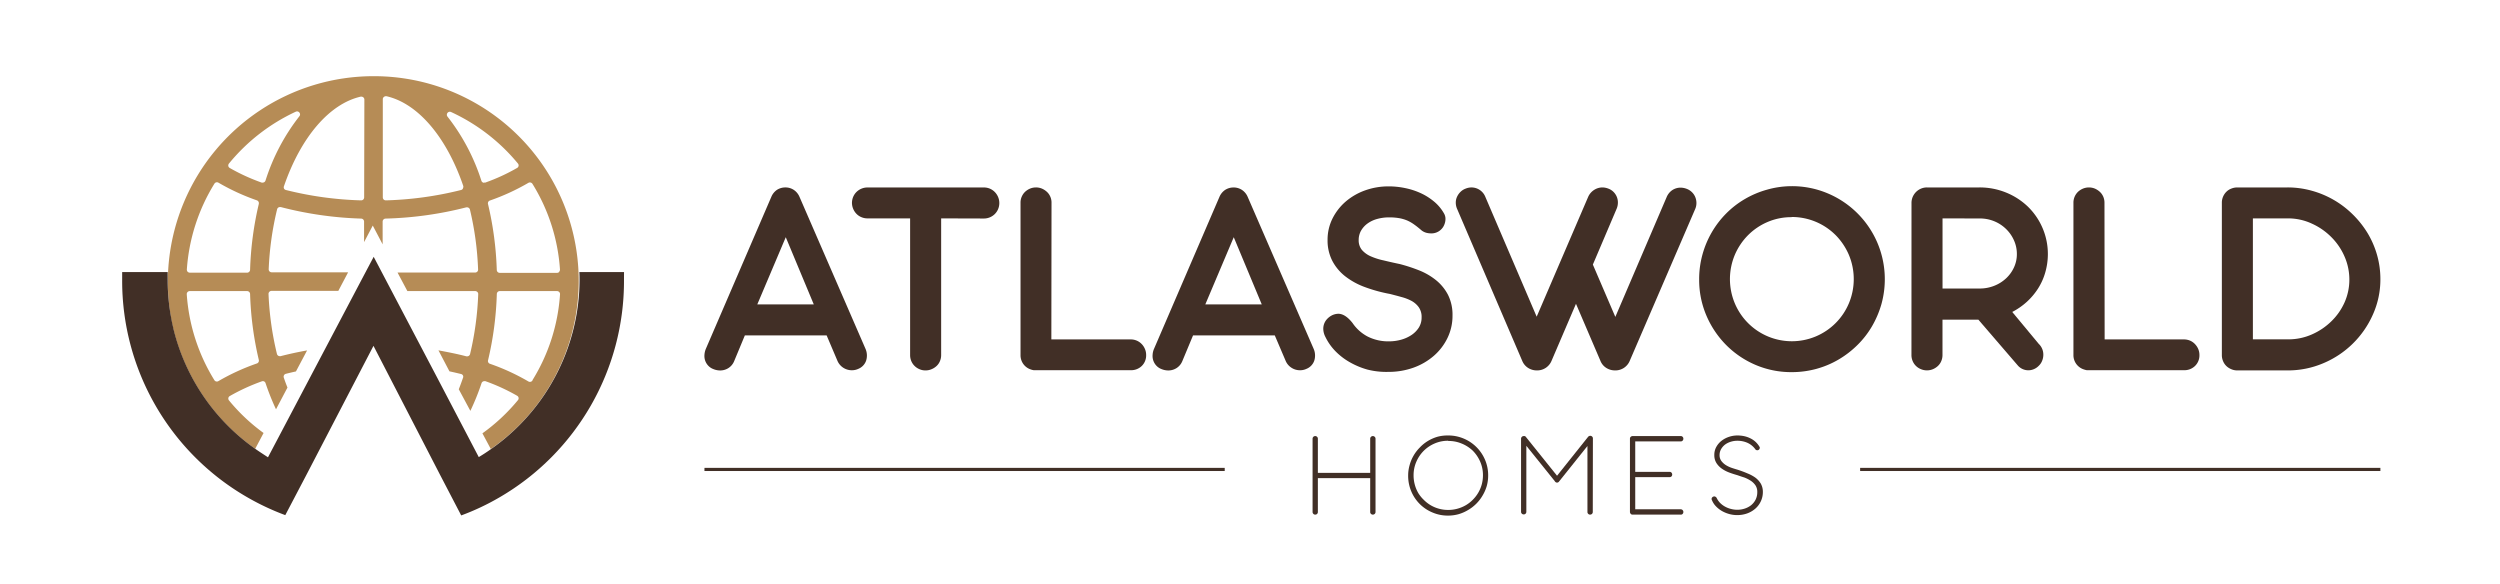 <svg xmlns="http://www.w3.org/2000/svg" id="Layer_1" data-name="Layer 1" viewBox="0 0 595.28 139.17"><defs><style>.cls-1{fill:#b68c56;}.cls-2{fill:#412f26;}.cls-3{fill:none;stroke:#412f26;stroke-miterlimit:10;stroke-width:0.75px;}</style></defs><title>Untitled-1</title><path class="cls-1" d="M88.93,18.14a49,49,0,0,0-48.13,58c.06.33.13.66.2,1s.11.54.18.81l.06.3a49.24,49.24,0,0,0,19.52,28.63l2-3.78a44.15,44.15,0,0,1-8.23-7.75.73.73,0,0,1-.16-.57.72.72,0,0,1,.35-.48,47.32,47.32,0,0,1,7.6-3.49.73.73,0,0,1,.55,0,.7.7,0,0,1,.36.41,57.93,57.93,0,0,0,2.49,6.24l2.73-5.18c-.31-.76-.6-1.55-.87-2.35a.7.7,0,0,1,.49-.92q1.18-.3,2.4-.57l2.65-5c-2.16.38-4.26.84-6.32,1.37a1.13,1.13,0,0,1-.18,0,.78.78,0,0,1-.36-.1.73.73,0,0,1-.32-.45,72.82,72.82,0,0,1-2-14.26.72.72,0,0,1,.2-.52.75.75,0,0,1,.51-.22H80.56l2.33-4.42H64.69a.74.74,0,0,1-.51-.21.72.72,0,0,1-.2-.52,72.72,72.72,0,0,1,2-14.26.71.71,0,0,1,.32-.45.78.78,0,0,1,.36-.1l.18,0A86.27,86.27,0,0,0,86,52.05a.71.71,0,0,1,.69.71v4.89l2.07-3.94,2.35,4.47V52.76a.72.72,0,0,1,.69-.71,86,86,0,0,0,19.23-2.68h.18a.65.65,0,0,1,.36.1.7.7,0,0,1,.33.44,72.72,72.72,0,0,1,1.94,14.26.65.65,0,0,1-.2.52.73.73,0,0,1-.5.21H94.66L97,69.31h16.17a.74.74,0,0,1,.5.22.65.65,0,0,1,.2.52,72.82,72.82,0,0,1-1.94,14.26.73.73,0,0,1-.33.44.65.65,0,0,1-.36.1l-.18,0c-2.16-.57-4.39-1-6.66-1.43l2.62,5c.94.2,1.86.42,2.78.64a.7.7,0,0,1,.44.35.67.67,0,0,1,0,.57c-.32.92-.65,1.84-1,2.71L112,97.83a58,58,0,0,0,2.66-6.59.7.7,0,0,1,.36-.41.78.78,0,0,1,.31-.07.69.69,0,0,1,.24,0,45.79,45.79,0,0,1,7.59,3.49.68.68,0,0,1,.19,1,44.6,44.6,0,0,1-8.48,7.93l2,3.74A48.75,48.75,0,0,0,88.93,18.14ZM61.18,86.54A52.16,52.16,0,0,0,52,90.75a.73.73,0,0,1-.36.1.69.69,0,0,1-.6-.34,44.55,44.55,0,0,1-6.57-20.44.72.72,0,0,1,.19-.53.75.75,0,0,1,.52-.23H58.84a.72.72,0,0,1,.71.69,78.4,78.4,0,0,0,2.08,15.71A.71.71,0,0,1,61.18,86.54Zm.45-38a78.4,78.4,0,0,0-2.08,15.7.72.72,0,0,1-.71.69H45.2a.79.79,0,0,1-.52-.22.75.75,0,0,1-.19-.53,44.59,44.59,0,0,1,6.57-20.45.7.7,0,0,1,.6-.33.73.73,0,0,1,.36.1,52.16,52.16,0,0,0,9.16,4.21A.71.71,0,0,1,61.63,48.5ZM63.22,43a.73.73,0,0,1-.36.41.82.82,0,0,1-.31.07.52.52,0,0,1-.24,0,46.92,46.92,0,0,1-7.6-3.48.72.72,0,0,1-.35-.48.75.75,0,0,1,.16-.58A45.1,45.1,0,0,1,70.44,26.59a.73.73,0,0,1,.3-.06.66.66,0,0,1,.55.28.68.68,0,0,1,0,.87A48.68,48.68,0,0,0,63.22,43Zm23.49,4a.75.75,0,0,1-.21.51.72.72,0,0,1-.5.2h0a82.52,82.52,0,0,1-17.93-2.47.69.69,0,0,1-.45-.35.75.75,0,0,1,0-.57c4-11.65,10.83-19.62,18.28-21.31a.39.39,0,0,1,.15,0,.77.77,0,0,1,.45.16.7.7,0,0,1,.26.54Zm23.52-2.11a.67.67,0,0,1-.44.35,82.6,82.6,0,0,1-17.93,2.47h0a.74.74,0,0,1-.5-.2.75.75,0,0,1-.21-.51V23.61a.66.66,0,0,1,.28-.54.69.69,0,0,1,.43-.16.44.44,0,0,1,.16,0c7.45,1.69,14.28,9.66,18.27,21.31A.67.67,0,0,1,110.23,44.81Zm5.07-1.37a.78.78,0,0,1-.31-.06.73.73,0,0,1-.36-.41,48.66,48.66,0,0,0-8.08-15.29.71.71,0,0,1,0-.87.69.69,0,0,1,.56-.28.72.72,0,0,1,.29.06,45.1,45.1,0,0,1,15.92,12.26.69.69,0,0,1-.19,1.06,45.85,45.85,0,0,1-7.59,3.49A.67.67,0,0,1,115.3,43.44Zm11.49,47.08a.73.73,0,0,1-.6.33.71.71,0,0,1-.37-.1,51.77,51.77,0,0,0-9.16-4.21.69.69,0,0,1-.45-.83A78.4,78.4,0,0,0,118.3,70a.71.71,0,0,1,.71-.69h13.63a.74.74,0,0,1,.52.23.68.68,0,0,1,.19.53A44.38,44.38,0,0,1,126.79,90.52Zm6.37-25.85a.77.77,0,0,1-.52.22H119a.7.7,0,0,1-.71-.69,78.4,78.4,0,0,0-2.09-15.7.69.69,0,0,1,.45-.83,51.82,51.82,0,0,0,9.16-4.21.71.71,0,0,1,.37-.1.73.73,0,0,1,.6.33,44.34,44.34,0,0,1,6.56,20.45A.71.71,0,0,1,133.16,64.67Z"></path><path class="cls-2" d="M104.88,113.13h0l5,9.6h0Z"></path><path class="cls-2" d="M148.58,66.78A59.54,59.54,0,0,1,119,118.39a57.51,57.51,0,0,1-9.18,4.34l-5-9.6L88.93,82.35l-16,30.78-5,9.53h0a59.24,59.24,0,0,1-9.18-4.33h0A59.45,59.45,0,0,1,29.09,66.78q0-1,0-2H39.93c0,.65,0,1.3,0,2a48.33,48.33,0,0,0,.92,9.37c.05.33.12.66.2,1s.11.54.18.81l.06.3a49.24,49.24,0,0,0,19.52,28.63c1,.7,2,1.34,3,2h0l12.5-23.72,9.79-18.57,2.88-5.45,2.8,5.33,12.35,23.5L114,108.84c.95-.57,1.89-1.18,2.79-1.82a49.35,49.35,0,0,0,20.07-30A48.65,48.65,0,0,0,138,66.78c0-.65,0-1.3-.05-2h10.64Q148.58,65.81,148.58,66.78Z"></path><path class="cls-2" d="M196.83,79.86H177.36L174.81,86a3.54,3.54,0,0,1-1.38,1.65,3.63,3.63,0,0,1-2,.56,4.27,4.27,0,0,1-1.6-.34,3.18,3.18,0,0,1-1.22-.83,3.35,3.35,0,0,1-.7-1.17,3.42,3.42,0,0,1-.17-1.4A4.39,4.39,0,0,1,168.1,83l15.56-36.12A3.78,3.78,0,0,1,185,45.21a3.69,3.69,0,0,1,2-.58,3.59,3.59,0,0,1,2,.58,3.75,3.75,0,0,1,1.36,1.64L206.06,83a4,4,0,0,1,.19,2.82,3.23,3.23,0,0,1-1.86,2,3.57,3.57,0,0,1-1.57.34,3.71,3.71,0,0,1-3.4-2.21Zm-16.51-7.38h13.45l-6.67-16Z"></path><path class="cls-2" d="M224.1,52V84.56a3.65,3.65,0,0,1-.29,1.43,3.3,3.3,0,0,1-.8,1.16,4,4,0,0,1-1.19.76,3.59,3.59,0,0,1-1.46.29,3.44,3.44,0,0,1-1.42-.29,3.66,3.66,0,0,1-1.15-.76A3.56,3.56,0,0,1,217,86a3.65,3.65,0,0,1-.29-1.43V52H206.54a3.65,3.65,0,0,1-1.43-.29,3.47,3.47,0,0,1-1.18-.8,3.84,3.84,0,0,1-.78-1.19,3.66,3.66,0,0,1,.78-4,3.76,3.76,0,0,1,1.18-.79,3.65,3.65,0,0,1,1.43-.29h27.74a3.6,3.6,0,0,1,1.44.29,3.64,3.64,0,0,1,1.16.8,3.79,3.79,0,0,1,.78,1.18,3.75,3.75,0,0,1,0,2.89,3.7,3.7,0,0,1-.78,1.16,3.67,3.67,0,0,1-2.6,1.07Z"></path><path class="cls-2" d="M250.34,80.82l18.89,0a3.58,3.58,0,0,1,2.61,1.09,3.79,3.79,0,0,1,.78,1.18,3.6,3.6,0,0,1,.29,1.44,3.49,3.49,0,0,1-1.05,2.62,3.64,3.64,0,0,1-2.63,1h-23a1.13,1.13,0,0,1-.36-.06.68.68,0,0,1-.27-.07A3.54,3.54,0,0,1,243,84.56V48.28a3.45,3.45,0,0,1,.29-1.45,3.5,3.5,0,0,1,.78-1.14,4,4,0,0,1,1.17-.77,3.69,3.69,0,0,1,1.43-.29,3.64,3.64,0,0,1,1.45.29,4.24,4.24,0,0,1,1.17.77,3.41,3.41,0,0,1,.8,1.14,3.45,3.45,0,0,1,.29,1.45Z"></path><path class="cls-2" d="M303.54,79.86H284.08L281.52,86a3.54,3.54,0,0,1-1.38,1.65,3.63,3.63,0,0,1-2,.56,4.27,4.27,0,0,1-1.6-.34,3.18,3.18,0,0,1-1.22-.83,3.35,3.35,0,0,1-.7-1.17,3.42,3.42,0,0,1-.17-1.4,4.18,4.18,0,0,1,.36-1.46l15.55-36.12a3.78,3.78,0,0,1,1.36-1.67,3.7,3.7,0,0,1,2-.58,3.58,3.58,0,0,1,2,.58,3.75,3.75,0,0,1,1.36,1.64L312.77,83a4,4,0,0,1,.19,2.82,3.23,3.23,0,0,1-1.86,2,3.53,3.53,0,0,1-1.56.34,3.65,3.65,0,0,1-2-.58,3.61,3.61,0,0,1-1.4-1.63ZM287,72.48h13.44l-6.67-16Z"></path><path class="cls-2" d="M331,70a35.92,35.92,0,0,1-6-1.64,17.31,17.31,0,0,1-4.7-2.58,11.38,11.38,0,0,1-3.08-3.71,10.61,10.61,0,0,1-1.11-4.94A11.29,11.29,0,0,1,317.3,52a13,13,0,0,1,3.18-4.05,14.74,14.74,0,0,1,4.63-2.64,16.4,16.4,0,0,1,5.49-.93,18.84,18.84,0,0,1,4,.41,17,17,0,0,1,3.69,1.2,14.17,14.17,0,0,1,3.17,2,10.15,10.15,0,0,1,2.35,2.79,2.63,2.63,0,0,1,.36,1.05,3.39,3.39,0,0,1-.07,1.06,3.84,3.84,0,0,1-.38,1,3.08,3.08,0,0,1-.59.76,3.24,3.24,0,0,1-2.42.92,4.35,4.35,0,0,1-1.11-.15,3.24,3.24,0,0,1-1.07-.53c-.61-.52-1.19-1-1.73-1.38a9.13,9.13,0,0,0-1.71-1,9.33,9.33,0,0,0-1.9-.56,14.06,14.06,0,0,0-2.42-.19,10.52,10.52,0,0,0-2.86.38,7.1,7.1,0,0,0-2.3,1.09,5.5,5.5,0,0,0-1.53,1.7,4.45,4.45,0,0,0-.56,2.21,3.58,3.58,0,0,0,.75,2.35A5.87,5.87,0,0,0,326.32,61a15.49,15.49,0,0,0,3.11,1c1.19.29,2.48.58,3.86.87a38.87,38.87,0,0,1,4.65,1.52,15.51,15.51,0,0,1,4,2.33,11,11,0,0,1,2.85,3.49,10.57,10.57,0,0,1,1.07,4.92,12.07,12.07,0,0,1-1.18,5.31,13.22,13.22,0,0,1-3.25,4.27,15.21,15.21,0,0,1-4.88,2.84,17.57,17.57,0,0,1-6,1A18.19,18.19,0,0,1,325.6,88a18.4,18.4,0,0,1-4.3-1.81,15.26,15.26,0,0,1-3.43-2.68,13,13,0,0,1-2.28-3.29,4.37,4.37,0,0,1-.49-1.67,3.39,3.39,0,0,1,.88-2.57,4.19,4.19,0,0,1,1-.8,3.63,3.63,0,0,1,1.67-.47c1.11,0,2.25.73,3.41,2.21a9.92,9.92,0,0,0,3.6,3.22,10.91,10.91,0,0,0,5.11,1.14,10.69,10.69,0,0,0,2.81-.38,8.53,8.53,0,0,0,2.47-1.1A6.08,6.08,0,0,0,337.84,78a4.48,4.48,0,0,0,.66-2.42,4,4,0,0,0-.68-2.43,5.16,5.16,0,0,0-1.75-1.52,11,11,0,0,0-2.42-.92C332.75,70.45,331.86,70.23,331,70Z"></path><path class="cls-2" d="M379.28,63l5.35,12.46,12.22-28.53a3.71,3.71,0,0,1,1.36-1.67,3.55,3.55,0,0,1,2-.58,4.19,4.19,0,0,1,1.4.28,3.63,3.63,0,0,1,1.24.78,3.5,3.5,0,0,1,.8,1.16,3.75,3.75,0,0,1,.29,1.39,3.6,3.6,0,0,1-.29,1.47L388.06,85.92a3.69,3.69,0,0,1-3.43,2.28,3.91,3.91,0,0,1-2.13-.58,3.53,3.53,0,0,1-1.42-1.7l-5.82-13.58-5.82,13.58A3.69,3.69,0,0,1,366,88.2a3.84,3.84,0,0,1-2.13-.59,3.62,3.62,0,0,1-1.41-1.69L346.94,49.71a3.73,3.73,0,0,1-.3-1.45,3.22,3.22,0,0,1,.29-1.38,3.84,3.84,0,0,1,.81-1.17,3.43,3.43,0,0,1,1.25-.8,3.85,3.85,0,0,1,1.36-.28,3.58,3.58,0,0,1,3.33,2.25L365.9,75.41l12.26-28.53a3.79,3.79,0,0,1,1.41-1.65,3.68,3.68,0,0,1,2-.6,4.14,4.14,0,0,1,1.39.28,3.4,3.4,0,0,1,1.23.78,3.59,3.59,0,0,1,.78,1.16,3.55,3.55,0,0,1,.27,1.39,3.79,3.79,0,0,1-.3,1.47Z"></path><path class="cls-2" d="M426.59,44.33a21.83,21.83,0,0,1,8.65,1.73,22.19,22.19,0,0,1,11.81,11.8A22.2,22.2,0,0,1,448,72.38a23.07,23.07,0,0,1-2.23,5.27,21.43,21.43,0,0,1-3.47,4.48,22.81,22.81,0,0,1-4.5,3.47,21.79,21.79,0,0,1-5.29,2.23,22.18,22.18,0,0,1-5.91.78A21.65,21.65,0,0,1,418,86.88a22,22,0,0,1-7-4.75,22.44,22.44,0,0,1-4.69-7,21.6,21.6,0,0,1-1.72-8.61,22,22,0,0,1,.78-5.89,22.48,22.48,0,0,1,2.21-5.29,22.18,22.18,0,0,1,3.44-4.5,21.55,21.55,0,0,1,4.46-3.45,22.11,22.11,0,0,1,5.28-2.23A21.57,21.57,0,0,1,426.59,44.33Zm0,7.38a14.33,14.33,0,0,0-5.74,1.16A14.75,14.75,0,0,0,416.23,56a15,15,0,0,0-3.15,4.69,14.93,14.93,0,0,0,0,11.54,14.73,14.73,0,0,0,27.16,0,14.93,14.93,0,0,0,0-11.54A15.14,15.14,0,0,0,437.1,56a14.72,14.72,0,0,0-10.47-4.33Z"></path><path class="cls-2" d="M455.15,48.34a3.73,3.73,0,0,1,.29-1.46,3.83,3.83,0,0,1,.79-1.17,3.71,3.71,0,0,1,1.17-.79,3.65,3.65,0,0,1,1.43-.29h12.49a16.67,16.67,0,0,1,6.33,1.21,16.35,16.35,0,0,1,5.19,3.34A15.76,15.76,0,0,1,487,64.87a14.44,14.44,0,0,1-1.73,3.85,15.81,15.81,0,0,1-2.67,3.16,16.43,16.43,0,0,1-3.46,2.4l6.3,7.59a3.52,3.52,0,0,1,1.1,2.66,3.76,3.76,0,0,1-.29,1.39,3.23,3.23,0,0,1-.81,1.19,3.43,3.43,0,0,1-1.18.8,3.32,3.32,0,0,1-3.72-.8l-9.47-11h-8.54v8.44a3.65,3.65,0,0,1-.29,1.43,3.3,3.3,0,0,1-.8,1.16,4,4,0,0,1-1.17.76,3.72,3.72,0,0,1-2.88,0,3.64,3.64,0,0,1-1.17-.76,3.56,3.56,0,0,1-.79-1.16,3.65,3.65,0,0,1-.29-1.43ZM462.54,52V68.7h8.85a9.26,9.26,0,0,0,3.46-.65,8.91,8.91,0,0,0,2.8-1.75,8.24,8.24,0,0,0,1.89-2.6,7.44,7.44,0,0,0,.7-3.2,7.84,7.84,0,0,0-.7-3.29,8.55,8.55,0,0,0-1.89-2.7,8.76,8.76,0,0,0-2.8-1.83,9,9,0,0,0-3.43-.66Z"></path><path class="cls-2" d="M501.14,80.82l18.89,0a3.68,3.68,0,0,1,1.45.29,3.55,3.55,0,0,1,1.15.8,4,4,0,0,1,.79,1.18,3.6,3.6,0,0,1,.29,1.44,3.5,3.5,0,0,1-1.06,2.62,3.62,3.62,0,0,1-2.62,1H497a1,1,0,0,1-.36-.06.68.68,0,0,1-.27-.07,3.59,3.59,0,0,1-1.91-1.26,3.55,3.55,0,0,1-.75-2.25V48.28a3.61,3.61,0,0,1,.29-1.45,3.67,3.67,0,0,1,.78-1.14,4,4,0,0,1,1.18-.77,3.72,3.72,0,0,1,2.88,0,4.24,4.24,0,0,1,1.17.77,3.41,3.41,0,0,1,.8,1.14,3.61,3.61,0,0,1,.29,1.45Z"></path><path class="cls-2" d="M532.73,88.2a3.48,3.48,0,0,1-1.43-.29,3.69,3.69,0,0,1-1.18-.76,3.39,3.39,0,0,1-.78-1.16,3.65,3.65,0,0,1-.29-1.43V48.28a3.61,3.61,0,0,1,.29-1.45,3.7,3.7,0,0,1,.78-1.16,3.38,3.38,0,0,1,1.18-.76,3.83,3.83,0,0,1,1.43-.28h11.94a21.22,21.22,0,0,1,5.81.79,22.25,22.25,0,0,1,9.75,5.65,22.9,22.9,0,0,1,3.51,4.42A21.46,21.46,0,0,1,566,60.7a21,21,0,0,1,.8,5.79A20.4,20.4,0,0,1,565,74.93,22.35,22.35,0,0,1,553.18,86.5a21.45,21.45,0,0,1-8.51,1.7H532.73ZM536.44,52v28.8h8.4a13.68,13.68,0,0,0,5.67-1.18,15.44,15.44,0,0,0,4.63-3.13A14.46,14.46,0,0,0,558.27,72a13.3,13.3,0,0,0,1.14-5.41,13.64,13.64,0,0,0-1.14-5.49,14.92,14.92,0,0,0-3.13-4.62,15.52,15.52,0,0,0-4.63-3.22A13.39,13.39,0,0,0,544.84,52Z"></path><path class="cls-2" d="M313.8,112.59h12.46v-8.13a.58.58,0,0,1,.19-.44.62.62,0,0,1,.89,0,.58.58,0,0,1,.19.44v17.46a.61.61,0,0,1-.19.44.64.64,0,0,1-.44.18.61.61,0,0,1-.45-.18.58.58,0,0,1-.19-.44v-8.07H313.8v8.07a.6.6,0,0,1-.18.44.61.61,0,0,1-.45.18.6.6,0,0,1-.44-.18.61.61,0,0,1-.19-.44V104.46a.63.63,0,0,1,1.08-.44.6.6,0,0,1,.18.44Z"></path><path class="cls-2" d="M344.82,103.69a9.42,9.42,0,0,1,3.71.74,9.5,9.5,0,0,1,5.08,5.07,9.37,9.37,0,0,1,.74,3.7,9.27,9.27,0,0,1-.34,2.54,9.74,9.74,0,0,1-1,2.27,9.55,9.55,0,0,1-3.42,3.42,9.74,9.74,0,0,1-2.27,1,9.32,9.32,0,0,1-2.54.34,9.18,9.18,0,0,1-3.71-.75,9.4,9.4,0,0,1-3-2,9.46,9.46,0,0,1-2.77-6.73,9.13,9.13,0,0,1,.34-2.52,9.48,9.48,0,0,1,2.43-4.21A9.13,9.13,0,0,1,340,105a9.74,9.74,0,0,1,2.27-1A9.32,9.32,0,0,1,344.82,103.69Zm0,1.26a8,8,0,0,0-3.22.65,8.28,8.28,0,0,0-2.61,1.76,8.37,8.37,0,0,0-1.76,2.63,8,8,0,0,0-.64,3.21,8.4,8.4,0,0,0,.29,2.2,8.28,8.28,0,0,0,.83,2A7.91,7.91,0,0,0,339,119a8,8,0,0,0,3.63,2.13,8.05,8.05,0,0,0,2.2.29,7.93,7.93,0,0,0,2.19-.29,8.22,8.22,0,0,0,2-.83,8.06,8.06,0,0,0,1.67-1.3,8.22,8.22,0,0,0,2.13-3.64,8.4,8.4,0,0,0,.29-2.2,8,8,0,0,0-.65-3.21,8.57,8.57,0,0,0-1.77-2.63A8.44,8.44,0,0,0,348,105.6,8,8,0,0,0,344.82,105Z"></path><path class="cls-2" d="M379.26,121.92a.61.61,0,0,1-.19.44.65.65,0,0,1-.46.18.6.6,0,0,1-.43-.18.58.58,0,0,1-.19-.44V106.2l-6.83,8.54-.13.1,0,0-.18.07-.11,0a.52.52,0,0,1-.33-.11.75.75,0,0,1-.23-.27l-6.74-8.38v15.72a.6.6,0,0,1-.18.44.61.61,0,0,1-.45.18.6.6,0,0,1-.44-.18.61.61,0,0,1-.19-.44V104.46a.65.65,0,0,1,.63-.63h.15l.09,0a1,1,0,0,1,.22.13l7.48,9.32,7.44-9.32a1,1,0,0,1,.21-.13.57.57,0,0,1,.24-.06.63.63,0,0,1,.47.19.6.6,0,0,1,.18.44Z"></path><path class="cls-2" d="M388.7,122.54a.55.55,0,0,1-.43-.22.69.69,0,0,1-.16-.45V104.46a.58.58,0,0,1,.2-.46.71.71,0,0,1,.46-.17H400.2a.62.62,0,0,1,.63.63.65.65,0,0,1-.18.46.62.62,0,0,1-.45.19H389.37v7.25h8.17a.55.55,0,0,1,.46.18.69.69,0,0,1,.17.46.64.64,0,0,1-.17.44.61.61,0,0,1-.46.17h-8.17v7.66H400.2a.58.58,0,0,1,.45.19.6.6,0,0,1,.18.44.66.66,0,0,1-.18.47.54.54,0,0,1-.45.17Z"></path><path class="cls-2" d="M413.61,113.12c-.61-.17-1.23-.37-1.87-.61a7.76,7.76,0,0,1-1.74-.91,4.77,4.77,0,0,1-1.3-1.35,3.47,3.47,0,0,1-.5-1.88,3.88,3.88,0,0,1,.5-2,4.74,4.74,0,0,1,1.28-1.46,5.94,5.94,0,0,1,1.77-.91,6.3,6.3,0,0,1,1.95-.31,7.9,7.9,0,0,1,1.63.17,6.24,6.24,0,0,1,1.47.52,5.15,5.15,0,0,1,1.23.84,5.33,5.33,0,0,1,.93,1.17.42.42,0,0,1,.05.37.85.85,0,0,1-.18.3.59.59,0,0,1-.38.15.6.6,0,0,1-.43-.16,4.75,4.75,0,0,0-2-1.64,5.93,5.93,0,0,0-2.35-.46,5.19,5.19,0,0,0-1.43.2,4.63,4.63,0,0,0-1.37.63,3.59,3.59,0,0,0-1,1.07,2.83,2.83,0,0,0-.42,1.5,2.31,2.31,0,0,0,.47,1.47,4.08,4.08,0,0,0,1.15,1,6.92,6.92,0,0,0,1.47.65c.51.17,1,.31,1.38.43.75.25,1.48.52,2.17.82a9.05,9.05,0,0,1,1.87,1,5.11,5.11,0,0,1,1.31,1.44,4,4,0,0,1,.49,2,5.24,5.24,0,0,1-1.85,4,6.1,6.1,0,0,1-1.94,1.11,7,7,0,0,1-2.27.38,7.06,7.06,0,0,1-2-.27,7.43,7.43,0,0,1-1.75-.74,6.44,6.44,0,0,1-1.4-1.12,4.48,4.48,0,0,1-.9-1.39.58.58,0,0,1-.05-.55.67.67,0,0,1,.31-.31.75.75,0,0,1,.29-.07.71.71,0,0,1,.57.39,4.25,4.25,0,0,0,.8,1.15,5.07,5.07,0,0,0,1.16.88,5.68,5.68,0,0,0,1.42.56,5.86,5.86,0,0,0,1.56.2,5.59,5.59,0,0,0,1.7-.27,4.89,4.89,0,0,0,1.52-.79,4.16,4.16,0,0,0,1.09-1.33,4,4,0,0,0,.41-1.85,2.79,2.79,0,0,0-.42-1.55,4,4,0,0,0-1.11-1.1,8,8,0,0,0-1.57-.8C414.81,113.54,414.21,113.32,413.61,113.12Z"></path><line class="cls-3" x1="566.8" y1="111.78" x2="442.92" y2="111.78"></line><line class="cls-3" x1="291.62" y1="111.78" x2="167.74" y2="111.78"></line></svg>